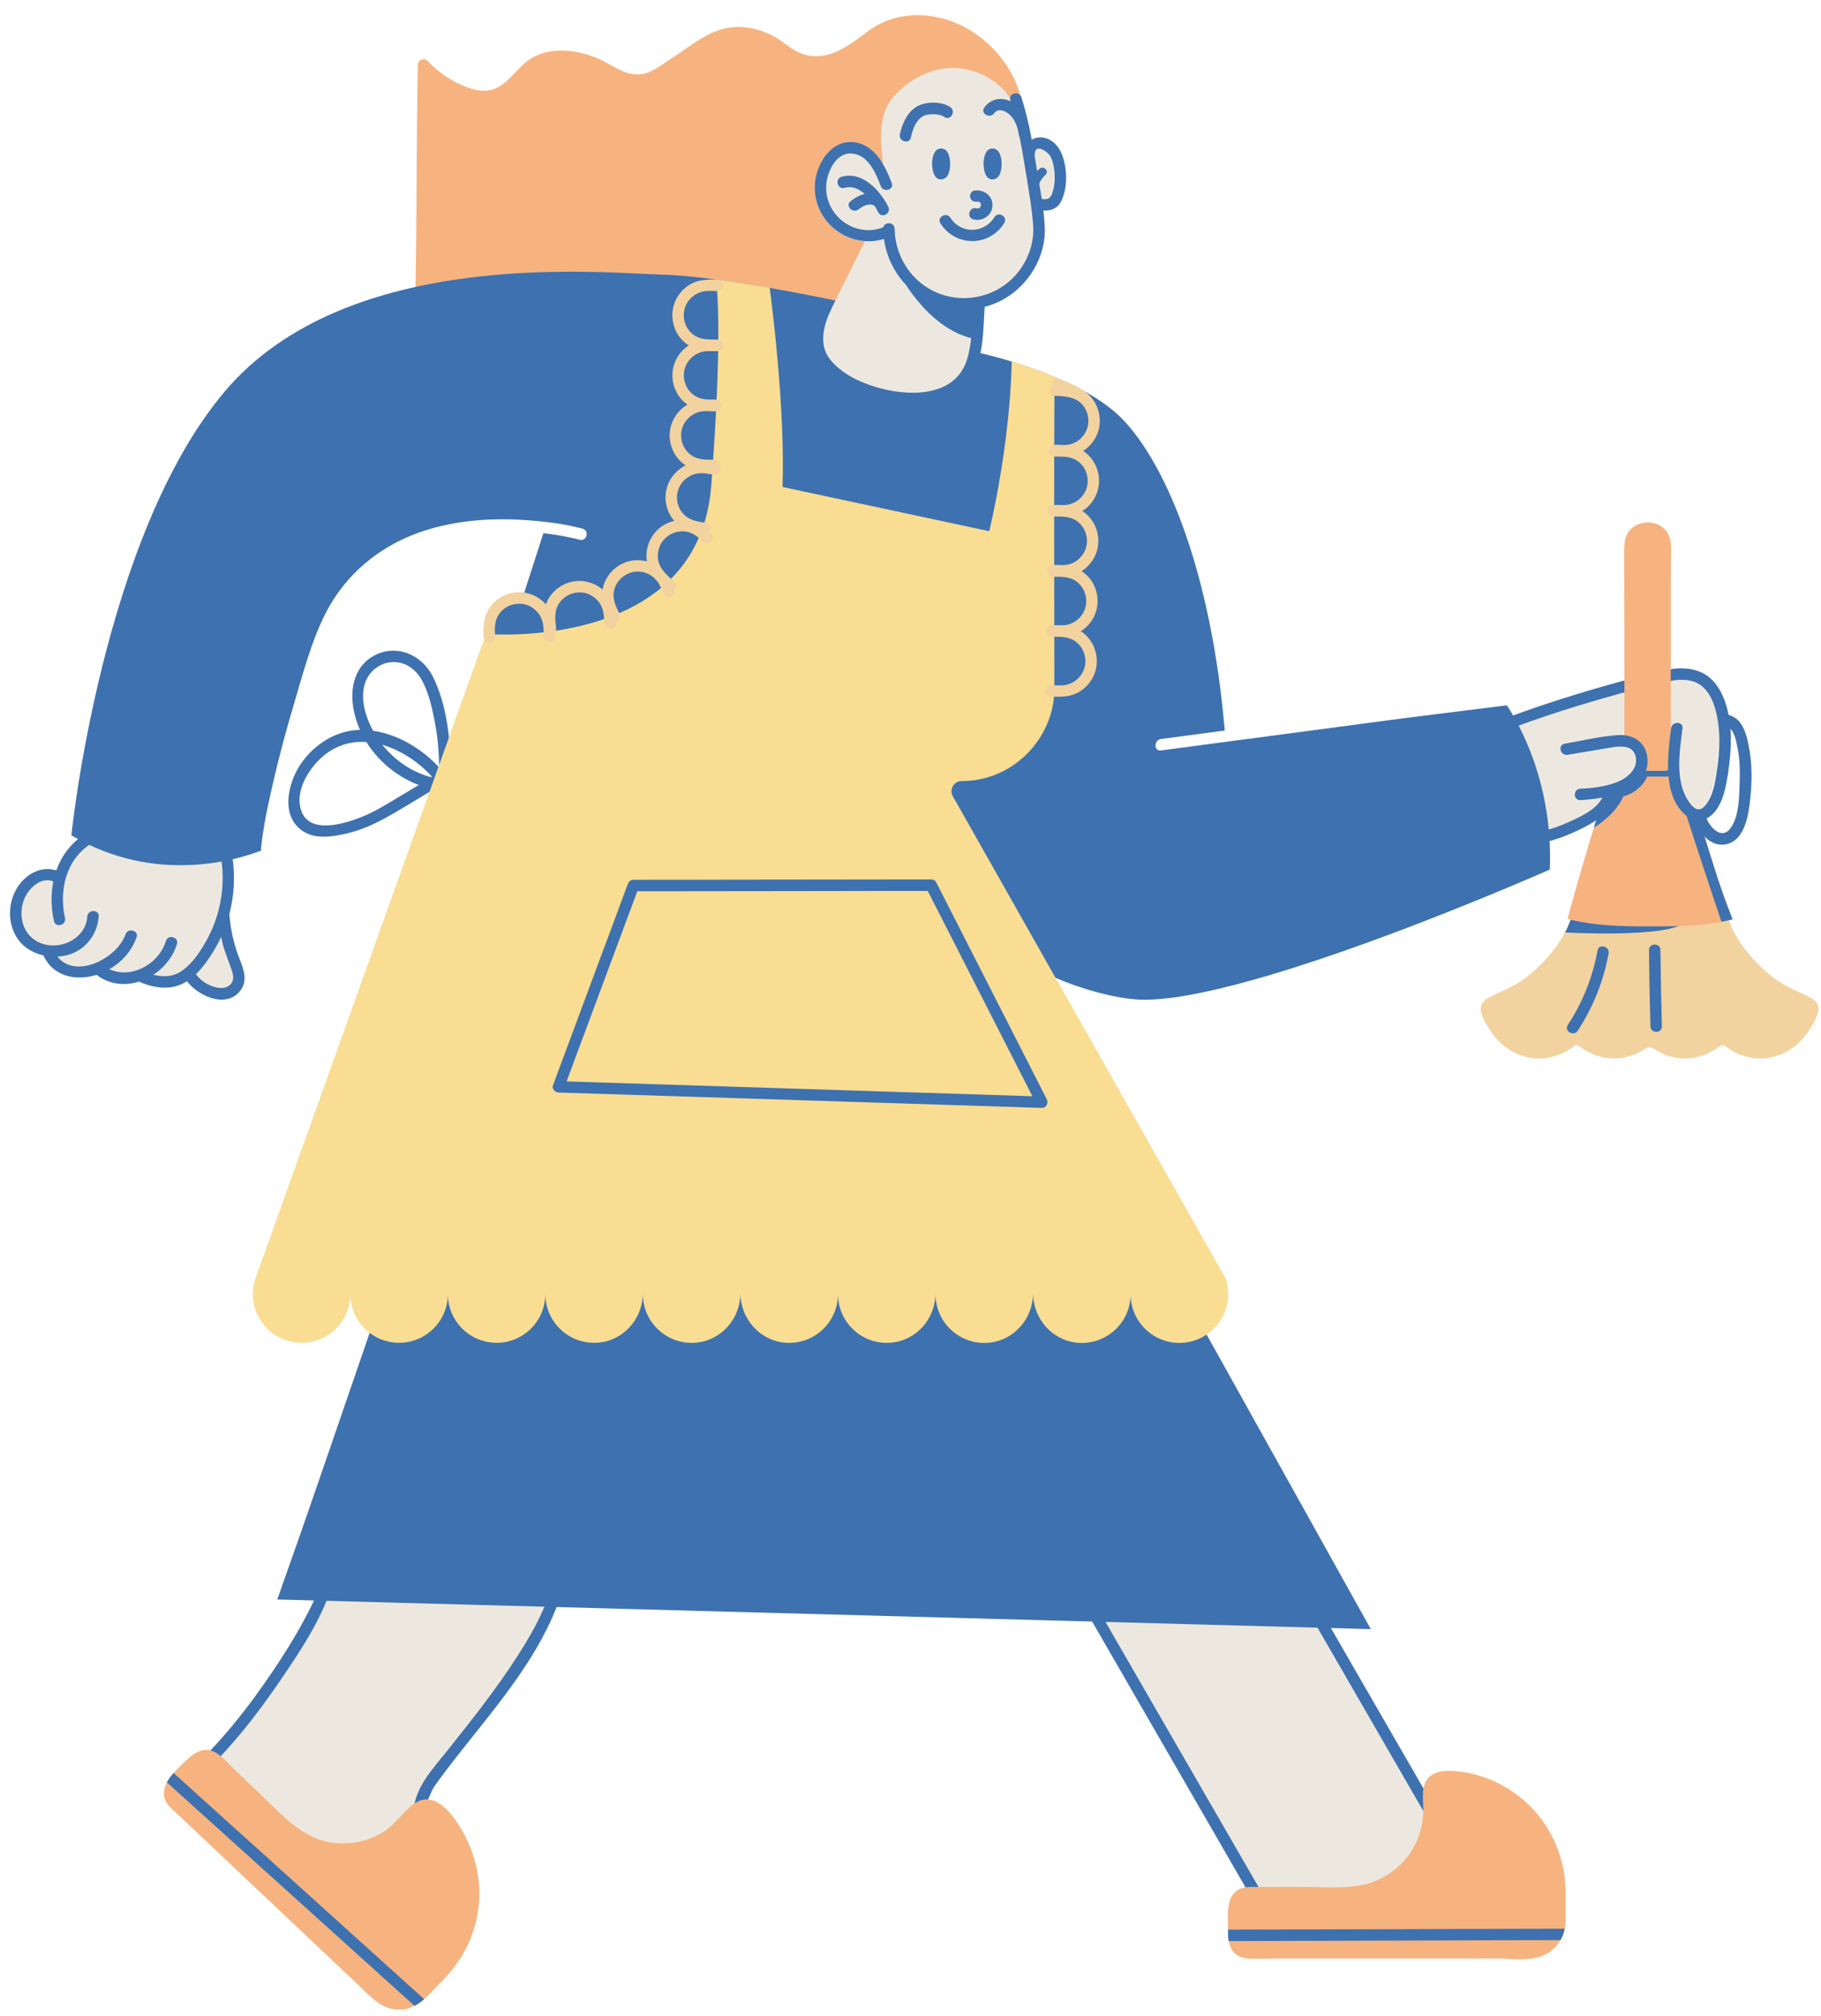 <?xml version="1.0" encoding="UTF-8"?>
<svg id="_圖層_1" xmlns="http://www.w3.org/2000/svg" version="1.1" viewBox="0 0 300 332">
  <!-- Generator: Adobe Illustrator 29.0.1, SVG Export Plug-In . SVG Version: 2.1.0 Build 192)  -->
  <defs>
    <style>
      .st0 {
        fill: #3e71af;
      }

      .st1 {
        fill: #f9dd93;
      }

      .st2 {
        fill: #f6b37f;
      }

      .st3 {
        fill: #f2d29e;
      }

      .st4 {
        fill: #ede8df;
      }
    </style>
  </defs>
  <path class="st0" d="M72.34,126.12h0c.01,1.21,1.88,1.21,1.88,0-.05-4.84-.72-10.24-2.88-14.63-1.66-3.36-5.49-5.34-9.11-3.79-3.84,1.63-4.73,5.73-3.91,9.49,1.5,6.9,7.6,12.2,14.53,13.07,1.2.14,1.19-1.74,0-1.89-3.63-.45-6.95-2.37-9.35-5.09-2.37-2.69-4.61-7.32-3.3-10.94.7-1.91,2.55-3.27,4.59-3.29,2.28-.03,3.97,1.43,4.93,3.39.99,2.01,1.5,4.33,1.92,6.51.46,2.37.67,4.76.7,7.17h0Z"/>
  <path class="st0" d="M71.6,128.42v-.03h0c.78.93,2.11-.41,1.33-1.33-3.23-3.83-8.28-6.83-13.4-6.85-4.06-.02-7.78,2.36-10.01,5.66-2.18,3.22-3.42,8.92.73,11.23,2.07,1.15,4.76.67,6.94.16,2.43-.57,4.69-1.62,6.85-2.84,2.35-1.33,4.65-2.76,6.97-4.15.77-.47,1.88-.89,2.11-1.88.15-.64-.16-1.36-.86-1.46-1.19-.16-1.7,1.65-.5,1.82.05.02.1.02.15.02-.18-.14-.37-.29-.56-.43-.32-.57-1.31.32-1.67.54-.45.27-.89.53-1.34.8-.95.58-1.91,1.15-2.86,1.72-1.93,1.16-3.86,2.35-5.96,3.18-2.92,1.16-8.8,2.94-9.98-1.34-.9-3.27,1.52-6.99,3.99-8.94,5.86-4.63,13.82-.93,18.08,4.12h-.01Z"/>
  <path class="st0" d="M91.37,106.46l-.09-2.13c-.16-3.62-2.83-6.45-5.98-6.32-3.15.13-5.58,3.18-5.43,6.8,0,.26.04.96.08,1.8"/>
  <path class="st3" d="M271.88,151.63h0c-4.19,0-8.65-.08-12.81-1.12-1.07,3.61-3.26,6.5-5.8,8.9-1.3,1.23-2.65,2.23-4.18,3.05-1.32.71-2.75,1.22-4.05,1.98-1.7.99-1.1,2.58-.25,4.11.89,1.61,2.03,3.05,3.45,4.06,3.26,2.33,7.3,2.27,10.58.04.06-.04.13-.07.19-.1.26-.4.7-.61,1.17-.25,3.34,2.55,7.5,2.72,10.97.37.21-.14.42-.18.61-.14.19-.04.4,0,.61.14,3.47,2.35,7.62,2.19,10.97-.37.47-.35.92-.15,1.17.25.06.02.13.06.19.1,3.28,2.23,7.32,2.28,10.58-.04,1.42-1.01,2.56-2.45,3.45-4.06.85-1.53,1.45-3.12-.25-4.11-1.3-.76-2.72-1.27-4.05-1.98-1.53-.82-2.88-1.82-4.18-3.05-2.51-2.38-4.69-5.24-5.76-8.8-4.12.97-8.49,1.02-12.62,1.02h0Z"/>
  <path class="st0" d="M273.55,156.48c0-1.21-1.89-1.21-1.88,0,.03,4.18.11,8.37.23,12.56.03,1.21,1.91,1.21,1.88,0-.11-4.18-.19-8.37-.23-12.56h0Z"/>
  <path class="st0" d="M265.01,157.04c.21-1.18-1.6-1.69-1.82-.5-.8,4.4-2.45,8.53-4.9,12.27-.67,1.02.97,1.96,1.63.95,2.53-3.86,4.26-8.18,5.09-12.72h0Z"/>
  <path class="st0" d="M258.75,151.46h0l18.87.36c-2.35,2.73-19.8,1.76-19.8,1.76.58-1.02.93-2.11.93-2.11h0Z"/>
  <path class="st4" d="M281.91,130.57h-.02c.7-2.16,1.05-4.5,1.26-6.76.22-2.39.22-4.89-.47-7.21-.36-1.23-.95-2.41-1.91-3.28-1.3-1.18-4.54-1.77-6.21-1.61,0,2.33-.53,6.86-.53,9.19.53-.09,3.22-1.61,3.14-.93-.26,2.16-.6,4.52-.48,6.8.02.07.02.15.02.22.09,1.26.31,2.5.77,3.66.35.89,1.17,2.65,2.36,2.65s1.79-1.87,2.07-2.74h0Z"/>
  <path class="st4" d="M248.84,119.13c2.96,5.64,4.79,13.13,5.24,19.49,1.5-.73,5.01-2.59,6.32-3.62,1.16-.91,2.85-2.18,3.56-3.63-1.31.25-2.58.37-3.61.41-1.21.06-1.21-1.83,0-1.88,2-.08,4.09-.34,5.97-1.06,1.64-.64,3.52-2.1,3.17-4.1-.41-2.33-3.04-1.79-4.72-1.51-2.17.36-4.34.73-6.51,1.09-1.19.19-1.7-1.62-.5-1.82,2.93-.49,7.79-.67,10.76-.84,0-2.24-.25-6.3-.25-8.54-5.23,1.42-14.33,4.17-19.43,6.01Z"/>
  <path class="st2" d="M263.27,134.11c-1.71,5.4-3.55,11.77-5.03,17.23,4.38,1.18,9.19,1.24,13.64,1.24s9.2-.04,13.56-1.16c-1.92-4.67-3.32-9.53-4.85-14.33-.62-.71-1.09-1.59-1.37-2.47-.94-.24-1.76-.95-2.35-1.74-1.2-1.59-1.76-3.48-1.96-5.45h-4.23c-.95,1.42-2.7,2.35-4.6,2.94,0,.07-.02.14-.02.22-.34,1.7-1.1,1.46-2.46,2.61,0,.06-.31.85-.33.91Z"/>
  <path class="st2" d="M68.84,10.68v.03c-.26,12.28-.14,24.56-.4,36.84-.02.89.98,1.12,1.53.71-.02.35-.02.71-.02,1.05,10.87-2.19,22.08-2.44,33.13-1.96,4.94.21,9.85.4,14.75,1.05,6.45.86,12.86,2.03,19.23,3.34.34.07.67.14,1.01.21.93-1.88,1.86-7.06,2.81-8.93l1.41-2.79c.09-.17.17-.33.25-.49-4.86-.31-9-4.68-8.22-10.08.42-2.94,2.61-6.37,5.95-6.24,1.42.06,2.54.62,3.47,1.46.16,1.1.33,2.18.43,3.15.12,1.2,2,1.21,1.88,0-.2-2.01-.35-4.03-.33-6.05,0-1.52.12-2.93.86-4.28,1.38-2.52,4-4.23,6.67-5.1,2.69-.87,5.76-.93,8.4.21,2.61,1.13,4.37,3.39,5.26,6.04.39,1.14,2.21.65,1.82-.5-.08-.23-.16-.44-.24-.66v-.26c-1.14-7.11-7.37-13.44-14.53-14.68-3.94-.68-7.86.03-11.06,2.46-3,2.28-6.43,4.96-10.46,3.75-2.04-.62-3.52-2.28-5.41-3.21-1.7-.83-3.55-1.33-5.45-1.31-4.38.04-7.33,2.85-10.81,5.08-1.7,1.09-3.57,2.73-5.69,2.75-2.37.02-4.33-1.64-6.4-2.55-3.38-1.49-7.81-2.14-11.14-.13-2.34,1.41-3.81,4.44-6.52,5.2-1.79.5-3.83-.23-5.44-1-1.85-.88-3.52-2.1-4.95-3.56-.02-.01-.02-.02-.02-.02-.4-.71-1.75-.55-1.77.47h0Z"/>
  <path class="st4" d="M92.01,261.76h0c-.34-.01-32.56-1.91-37.29-2.04-1.66,3.7-5.89,12.03-8.21,15.33-3.28,4.66-10.71,13.62-14.86,17.54,1.12.79,2.12,1.98,3.05,2.86,3.05,2.87,6.06,5.79,9.14,8.63,2.98,2.76,7.19,3.84,11.13,2.76,3.2-.88,11.13-1.74,12.7-6.92.39-1.3,1.12-2.78,1.93-3.86,1.27-1.69,4.57-7.31,5.88-8.98,3.53-4.51,7.01-9.08,10.02-13.96,1.49-2.43,5.44-8.72,6.51-11.36h0Z"/>
  <path class="st4" d="M215.43,264.17h0c-3.22-.08-33.13.7-35.1.65,2.55,4.41,6.48,12.07,9.03,16.48,4.49,7.78,13.1,21.89,17.59,29.66.99,1.72,1.98,3.43,2.97,5.14.87,0,1.74.08,2.5.08,4.35,0,8.73.16,13.07-.01,3.95-.15,7.62-2.39,9.62-5.79,1.03-1.75,1.57-3.73,1.6-5.75.01-.56,1.18-1.79,1.18-2.35-4.68-8.1-13.72-21.86-18.4-29.96-.64-1.1-3.42-7.04-4.06-8.14h0Z"/>
  <path class="st0" d="M179.87,263.21c-.61-1.05-2.24-.1-1.63.95,1.22,2.11,2.43,4.21,3.65,6.32,5.33,9.24,10.67,18.48,16,27.72,3.35,5.8,6.7,11.6,10.05,17.41.61,1.05,2.24.1,1.63-.95-1.22-2.11-2.43-4.21-3.65-6.32-5.34-9.24-10.68-18.48-16.01-27.72-3.35-5.8-6.7-11.61-10.05-17.41h.01Z"/>
  <path class="st0" d="M238.27,304.86h0c.61,1.05,2.24.1,1.63-.95-.95-1.65-1.91-3.3-2.86-4.96-4.17-7.22-8.33-14.44-12.5-21.65-2.61-4.53-5.23-9.06-7.84-13.59-.61-1.05-2.24-.1-1.63.95.96,1.65,1.91,3.3,2.87,4.96,4.17,7.22,8.33,14.43,12.5,21.65,2.61,4.52,5.23,9.05,7.84,13.58h0Z"/>
  <path class="st0" d="M54.76,260.89h0c.34-1.17-1.48-1.66-1.82-.5-.67,2.3-1.78,4.46-2.91,6.55-1.56,2.89-3.31,5.69-5.15,8.41-4.03,5.96-8.56,11.72-13.9,16.57-.9.82.43,2.14,1.33,1.33,5.46-4.96,10.08-10.87,14.2-16.96,3.19-4.71,6.63-9.88,8.25-15.4h0Z"/>
  <path class="st0" d="M91.99,263.93h0c.42-1.14-1.4-1.63-1.82-.5-1.24,3.32-3.05,6.43-4.97,9.41-3.45,5.37-7.43,10.37-11.4,15.36-2.32,2.92-5.43,6.13-5.64,9.98-.07,1.21,1.81,1.21,1.88,0,.05-.8.42-1.62.73-2.35l.33-.75c.12-.27.06-.15.09-.21.32-.62.74-1.18,1.15-1.74,6.9-9.39,15.5-18.09,19.65-29.19h0Z"/>
  <path class="st4" d="M159.15,49.57h.02s-.31,0-.31,0c-6.49,0-11.84-5.34-11.92-11.89,0-.42-.4-.44-.48-.44-.06,0-.37.02-.44.29-.04.14-.14.25-.28.31-.85.34-1.75.52-2.66.52h0c-2.01,0-3.97-.85-5.39-2.35-1.42-1.49-2.14-3.43-2.04-5.46.11-2.32,1.62-5.75,4.46-5.75h.2c3.13.17,4.5,3.75,5.24,5.67.11.29.36.33.5.33.18,0,.35-.08.43-.19,0-.03.07-.12,0-.31-.28-.74-.56-1.39-.84-1.97-.05-.07-.05-.14-.05-.22v-.07c-.04-.35-.08-.72-.12-1.1-.39-3.54-.88-7.95,1.66-10.93,2.49-2.93,6.33-4.83,9.76-4.83h.17c3.2.06,6.47,1.55,8.55,3.89.07.07.12.16.16.23.37.46.69.97.98,1.53.76,1.21,1.24,2.79,1.43,4.71l.09.4s.03.15.03.15c0,.04.03.08.03.11.02.02.02.06.02.06l.23,1.1c.55,2.57,1.04,5.4,1.5,8.64l.13.9c.22,1.53.45,3.1.49,4.66.16,6.34-5.13,11.84-11.55,12.01h0Z"/>
  <path class="st4" d="M36.44,163.19h0c-.31,0-.65-.04-1-.12-1.41-.33-2.71-1.18-3.55-2.34-.14-.19-.12-.46.05-.62,1.29-1.23,2.31-2.83,2.97-3.93.38-.63.75-1.33,1.09-2.07.08-.17.25-.27.43-.27h.05c.21.02.37.17.41.37.07.37.16.74.25,1.11.24.94.56,1.81.91,2.74.18.5.37,1,.54,1.51.22.63.71,2.1-.45,3.05-.45.37-1.02.56-1.7.56h0Z"/>
  <path class="st4" d="M27.07,161.25v-.03c-.61,0-1.26-.09-1.92-.26-.18-.05-.32-.2-.35-.38-.03-.19.05-.37.21-.47,1.8-1.17,3.12-2.89,3.71-4.84.05-.19-.01-.27-.03-.3-.08-.1-.24-.17-.41-.17-.12,0-.41.04-.51.37-.93,3.07-4.17,5.48-7.36,5.48-.93,0-1.82-.2-2.63-.6-.15-.08-.26-.23-.26-.41,0-.17.09-.33.24-.42,2.04-1.17,3.57-2.96,4.3-5.06.07-.18.02-.25,0-.28-.07-.09-.23-.16-.4-.16-.12,0-.42.04-.54.37-1.02,2.93-4.94,5.6-8.23,5.6-1.62,0-2.95-.64-3.84-1.85-.11-.14-.13-.32-.05-.48.07-.16.23-.27.4-.27.79-.04,1.53-.19,2.21-.44,2.36-.89,4-3.17,4.18-5.8.01-.11-.01-.19-.06-.24s-.15-.09-.27-.09c-.23,0-.58.14-.61.52-.23,3.33-3.3,5.13-6.08,5.13h0c-1.69,0-3.2-.64-4.25-1.79-1.62-1.76-1.93-4.62-.76-6.95.71-1.4,2.27-2.92,4.04-2.92.4,0,.79.08,1.17.23.2.09.32.31.28.53-.4,2.03-.37,4.24.11,6.38.04.19.12.27.29.27s.36-.1.47-.24c.1-.13.14-.28.1-.44-1.16-5.23.63-10.22,4.56-12.72.03-.02.06-.04.08-.06.09-.08.21-.12.32-.12.07,0,.13,0,.19.04,1.08.47,2.1.86,3.12,1.2,3.48,1.16,7.19,1.75,11.01,1.75,2.28,0,4.58-.21,6.86-.63h.09c.12,0,.24.05.33.14.11.11.16.27.13.42v.15c.66,4.53-.07,9.05-2.13,13.07-1.33,2.61-2.83,4.54-4.43,5.73-.94.69-2.04,1.04-3.28,1.04h0Z"/>
  <path class="st0" d="M38.29,141.16h0c-.18-1.2-1.99-.69-1.82.5.64,4.39-.17,8.97-2.26,12.88-1.06,1.99-2.51,4.24-4.44,5.49-1.88,1.22-4.3.79-6.22-.12-1.09-.51-2.05,1.11-.95,1.63,2.22,1.05,4.85,1.6,7.19.61,2.41-1.02,4.19-3.51,5.5-5.68,2.76-4.59,3.78-10.02,3-15.31h0Z"/>
  <path class="st0" d="M14.99,138.96h0c1.02-.65.08-2.28-.95-1.63-4.87,3.1-6.35,8.95-5.15,14.37.27,1.19,2.08.68,1.82-.5-1.01-4.56.15-9.62,4.28-12.24h0Z"/>
  <path class="st0" d="M16.26,150.96h.01c.08-1.21-1.81-1.2-1.89,0-.3,4.44-6.4,6.36-9.43,3.2-1.6-1.67-1.8-4.35-.82-6.39.81-1.69,2.84-3.49,4.82-2.52,1.09.53,2.04-1.1.95-1.63-2.77-1.35-5.73.28-7.17,2.76-1.54,2.63-1.48,6.2.46,8.62,1.93,2.4,5.68,3.15,8.53,2.11,2.61-.95,4.35-3.42,4.54-6.16h0Z"/>
  <path class="st0" d="M22.5,154.39h0c.4-1.15-1.42-1.64-1.82-.5-1.47,4.23-9.25,7.99-11.8,2.72-.53-1.09-2.16-.14-1.63.95,1.47,3.05,4.84,3.94,7.95,3.19,3.27-.78,6.17-3.15,7.29-6.36h0Z"/>
  <path class="st0" d="M29.15,155.49h0c.35-1.16-1.47-1.66-1.82-.5-1.25,4.13-6.53,6.77-10.3,4.07-.99-.71-1.93.93-.95,1.63,4.79,3.43,11.49,0,13.07-5.2h0Z"/>
  <path class="st0" d="M37.8,150.82h0c-.11-1.2-1.99-1.21-1.88,0,.14,1.54.38,3.06.75,4.56.37,1.48.98,2.84,1.46,4.28.3.87.54,1.86-.24,2.56-.62.56-1.51.58-2.29.4-1.5-.34-2.86-1.29-3.62-2.62-.6-1.06-2.23-.11-1.63.95,1.61,2.84,6.9,5.49,9.32,2.1,1.3-1.82.25-3.89-.43-5.71-.78-2.09-1.24-4.3-1.44-6.52h0Z"/>
  <path class="st0" d="M36.96,64.54v.02c-20.25,24.03-25.2,73.02-25.2,73.02,13.98,8.31,27.72,3.9,31.29,2.5-.04-.11-.05-.24-.04-.38.36-3.63,1.17-7.25,1.98-10.8,1-4.38,2.18-8.72,3.46-13.02,1.49-5.02,2.85-10.32,5.25-14.99,3.19-6.2,8.59-10.73,15.11-13.1,5.53-2.01,11.56-2.51,17.4-2.15,3.26.2,6.61.59,9.78,1.44,1.17.32.67,2.14-.5,1.82-1.95-.52-3.96-.85-5.97-1.08-1.96,6.01-3.73,11.56-5.31,16.7-25.44,82.65-3.71,57.95-7.57,69.17-3.81,11.06-8.36,24.32-12.67,36.89-6.9,20.11-13.2,38.43-14.85,43.1-1.15,3.25-2.29,6.51-3.44,9.76l180.15,4.88c-4.32-7.74-18.21-32.66-32.19-57.74-13.03-23.37-26.14-46.89-31.67-56.81l.59.49c3.64,2.97,7.57,5.18,11.3,6.78,5.94,2.54,11.34,3.54,14.1,3.61,17.9.48,67.36-21.43,67.36-21.43.58-14.18-5.07-24.03-7.08-27.05-6.47.82-14.8,1.83-19.66,2.48-10.12,1.34-20.25,2.69-30.37,4.03-2.32.3-4.63.61-6.95.92-1.2.16-1.19-1.72,0-1.88,3.5-.47,7.01-.94,10.51-1.4-2.22-25.84-9.43-43.39-16.64-51.07-2.84-3.02-7.17-5.39-11.4-7.17-2.5-1.05-4.95-1.89-7.06-2.53-3.53-1.08-6.06-1.6-6.06-1.6l-22.59-8.37s-5.01-1.08-11.22-2.16c-2.83-.49-5.9-.98-8.85-1.38-3.27-.44-6.4-.75-8.9-.81-9.73-.23-51.82-4.72-72.08,19.31h0Z"/>
  <path class="st1" d="M42.08,210.56v-.04c-.37,1.12-.52,2.34-.37,3.61.44,3.64,3.4,6.57,7.05,6.98,4.85.55,8.96-3.24,8.96-7.98,0,4.43,3.6,8.03,8.03,8.03,4.43,0,8.03-3.59,8.03-8.03,0,4.43,3.6,8.03,8.03,8.03,4.43,0,8.03-3.59,8.03-8.03,0,4.68,4.01,8.43,8.78,8,4.16-.37,7.29-3.98,7.29-8.16v-.02s0,.19,0,.19c0,4.68,4.01,8.43,8.78,8,4.16-.37,7.29-3.98,7.29-8.16v-.02.02c0,4.17,3.13,7.78,7.29,8.16,4.77.43,8.78-3.32,8.78-8,0,4.68,4.01,8.43,8.78,8,4.16-.37,7.29-3.98,7.29-8.16v-.02c0-.47,0,.19,0,.19,0,4.68,4.01,8.43,8.78,8,4.16-.37,7.29-3.98,7.29-8.16v-.02s0,.02,0,.02c0,4.17,3.13,7.78,7.29,8.16,4.77.43,8.78-3.32,8.78-8,0,4.74,4.11,8.52,8.96,7.98,3.65-.41,6.61-3.33,7.05-6.98.16-1.28,0-2.5-.37-3.61l-28.03-49.53-16.9-29.87c-.64-1.13.19-2.5,1.49-2.5h.03c8.4,0,15.21-7.04,15.21-15.22s-.1-39.53.04-51.36c-2.5-1.05-4.95-1.89-7.06-2.53-.33,14.26-3.71,27.96-3.71,27.96l-34.05-7.28c.43-13.06-1.79-30.35-2.12-32.8-2.83-.49-5.9-.98-8.85-1.38.26,1.92,1.03,10.37-.78,33.95-1.66,21.6-23.63,24.34-32.96,24.52-2.54.05-4.15-.09-4.15-.09l-37.98,106.15h0Z"/>
  <path class="st4" d="M173.04,25.76h.01c-.39-.74-2.44-2.18-2.55-.48-.01.09-.97.17-.99.24.15.78,1.53,7.41,1.64,8.19.83.13,1.88-.92,2.21-1.91.34-1.03.45-2.1.38-3.17-.06-.97-.24-2.02-.7-2.88h0Z"/>
  <path class="st4" d="M137.51,49.75h0c-1.02,2.03-2.13,4.29-2.13,6.62-.01,1.21.34,2.37.9,3.42,3.18,3.7,8.27,5.91,13.11,5.97,3.9.04,7.74-1.35,9.83-4.8,2.05-3.36,2.2-7.77,2.26-11.75-.51-.06-1.08.24-1.13.89-.03.3-.04.62-.06.94v-.14c-7.24.78-13.31-4.8-14.28-11.87-.31.1-1.33-.21-1.54-.44h0c-.57-.62-1.39-.16-1.56.47v-.05c.16-.39-.14.25-.18.33-.14.29-.29.58-.44.87l-1.41,2.79c-1.13,2.24-2.25,4.49-3.37,6.74h0Z"/>
  <path class="st0" d="M162.24,50.09h0c.1-1.21-1.79-1.2-1.88,0-.23,3.01-.14,6.11-1.02,9.03-1.92,6.42-9.75,6.22-15.05,4.63-2.82-.85-5.9-2.33-7.69-4.76-1.73-2.34-.88-5.6.3-8.03.52-1.09-1.1-2.04-1.63-.95-1.59,3.3-2.4,7.31.03,10.37,2.16,2.72,5.58,4.39,8.86,5.31,3.37.94,7.29,1.3,10.68.3,3.2-.94,5.37-3.19,6.32-6.36.93-3.09.85-6.36,1.09-9.54h0Z"/>
  <path class="st0" d="M147.38,37.68h0c-.01-1.21-1.9-1.21-1.88,0,.07,5.2,3.09,10.02,7.88,12.15,4.26,1.89,9.35,1.42,13.14-1.3,3.47-2.49,5.78-6.72,5.6-11.04-.13-3.09-.75-6.23-1.25-9.27-.66-4.09-1.34-8.25-2.6-12.2-.37-1.15-2.19-.66-1.82.5,1.25,3.9,1.92,8.01,2.58,12.05.46,2.86.99,5.76,1.18,8.65.24,3.69-1.59,7.38-4.52,9.59-3.44,2.6-8.23,3.03-12.06,1.06-3.83-1.98-6.18-5.9-6.24-10.19h0Z"/>
  <path class="st0" d="M155.6,19.27h0c1.01.68,1.95-.96.95-1.63-1.38-.93-3.77-.94-5.25-.23-1.73.83-2.69,2.94-3.05,4.72-.24,1.18,1.58,1.69,1.82.5.24-1.19.76-2.7,1.84-3.4.91-.59,2.78-.57,3.68.04h0Z"/>
  <path class="st0" d="M162.16,17.7h0c-.71.99.93,1.93,1.63.95.74-1.02,2.11-.26,2.74.44.78.86,1.16,1.94,1.31,3.07.17,1.2,1.98.69,1.82-.5-.26-1.92-1.29-3.95-3.04-4.9-1.57-.85-3.4-.52-4.45.94h0Z"/>
  <path class="st0" d="M168.61,25.27h0c-.08,1.21,1.8,1.2,1.88,0,.11-1.7,2.16-.26,2.55.48.46.86.64,1.92.7,2.88.07,1.08-.04,2.15-.38,3.17-.39,1.15-1.11,1.12-2.17.89-1.18-.25-1.68,1.56-.5,1.82,1.77.38,3.45.25,4.25-1.59.82-1.92.87-4.14.42-6.15-.4-1.82-1.42-3.71-3.41-4.09-1.72-.33-3.23.88-3.34,2.6h0Z"/>
  <path class="st0" d="M144.71,34.99h0c.55,1.08,2.18.13,1.63-.95-1.4-2.73-4.31-5.91-7.7-4.92-1.16.34-.67,2.16.5,1.82,2.49-.72,4.6,2.15,5.57,4.06h0Z"/>
  <path class="st0" d="M143.9,33.82h0c1.1.49,2.05-1.13.95-1.63-1.73-.78-3.33-.15-4.73.96-.95.75.39,2.08,1.33,1.33.66-.52,1.6-1.05,2.45-.67h0Z"/>
  <path class="st0" d="M145.09,30.65h0c.43,1.12,2.25.63,1.82-.5-1.15-3.01-2.93-6.61-6.64-6.76-3.33-.13-5.52,3.3-5.95,6.24-1,6.96,6.16,12.22,12.51,9.27,1.1-.51.14-2.14-.95-1.63-4.7,2.19-10.03-1.6-9.77-6.69.12-2.18,1.55-5.45,4.17-5.3,2.72.15,3.99,3.21,4.82,5.37h0Z"/>
  <path class="st0" d="M163.92,27.01h0c-.03-1.21-1.91-1.21-1.88,0,.02.95.28,2.68,1.61,2.53,1.14-.13,1.36-1.6,1.36-2.53s-.24-2.55-1.49-2.55-1.47,1.63-1.49,2.55c-.04,1.22,1.85,1.21,1.88,0,0-.2.05-.42.05-.62-.02-.37.28-.17-.2-.07h-.5c-.49-.11-.2-.27-.2.07,0,.2.05.41.05.62s-.03.41-.05.62c-.04.38-.19.15.2.07h.5c.42.09.23.27.2-.07-.01-.21-.05-.41-.05-.62h0Z"/>
  <path class="st0" d="M155.44,27.01h0c-.03-1.21-1.91-1.21-1.88,0,.02.95.28,2.68,1.61,2.53,1.14-.13,1.36-1.6,1.36-2.53s-.24-2.55-1.49-2.55-1.47,1.63-1.49,2.55c-.03,1.22,1.85,1.21,1.88,0,0-.2.05-.42.05-.62-.02-.37.28-.17-.2-.07h-.5c-.49-.11-.2-.27-.2.07,0,.2.05.41.05.62s-.03.41-.05.62c-.04.38-.19.15.2.07h.5c.42.09.23.27.2-.07-.01-.21-.05-.41-.05-.62h0Z"/>
  <path class="st0" d="M160.85,34.31h0c-1.18-.3-1.67,1.52-.5,1.82,1.53.39,3.09-.65,3.15-2.27.06-1.67-1.46-2.7-3-2.47-.51.08-.78.71-.66,1.16.15.53.66.74,1.16.66.83-.13.8,1.34-.14,1.1h0Z"/>
  <path class="st0" d="M156.57,35.86h0c-.66-1.02-2.29-.07-1.63.95,2.5,3.89,8.07,3.86,10.51-.09.63-1.04-1-1.98-1.63-.95-1.68,2.73-5.52,2.79-7.26.09h0Z"/>
  <path class="st2" d="M202.43,313.67h.01c-.27,1.35-.12,2.76-.12,4.13v.12c-.01.59.01,1.19.11,1.77.11.6.31,1.17.68,1.68.65.89,1.66,1.17,2.72,1.21,1.55.06,3.11,0,4.66,0h27.97c2.91,0,5.83-.06,8.74,0,2.16.05,4.45.36,6.54-.32,1.43-.46,2.62-1.45,3.35-2.73.25-.43.45-.91.59-1.4.04-.16.08-.32.11-.48.22-1.16.14-2.39.14-3.55,0-1.37.03-2.74-.08-4.11-.4-4.82-2.57-9.45-6.07-12.8-3.42-3.27-8.09-5.38-12.85-5.53-1.73-.05-3.6.41-4.24,2.21-.31.87-.29,1.86-.25,2.76.06,1.35.04,2.7-.22,4.03-.98,4.99-5.02,8.88-9.97,9.84-2.56.49-5.2.36-7.79.31-3-.06-6.01-.02-9.01-.02-1.19,0-2.49-.15-3.55.51-.84.52-1.29,1.44-1.47,2.38h0Z"/>
  <path class="st2" d="M27.51,293.55v-.02c-.39.73-.61,1.51-.47,2.34.18,1.12,1.02,1.83,1.81,2.56,1.23,1.13,2.43,2.29,3.65,3.44,8.89,8.4,17.78,16.79,26.67,25.19,1.81,1.71,3.51,3.73,6.16,3.92,1.13.09,2.1-.16,2.97-.62.56-.3,1.08-.68,1.58-1.11.49-.42.97-.9,1.44-1.39,1.87-1.94,3.75-3.87,5.08-6.23,1.21-2.16,2.03-4.55,2.37-7.01.66-4.67-.4-9.34-2.79-13.38-1.4-2.37-4.27-6.3-7.46-4.35-1.99,1.22-3.25,3.45-5.22,4.75-2.32,1.54-5.22,2.16-7.98,1.92-5.41-.47-8.94-4.75-12.62-8.25-1.24-1.17-2.49-2.35-3.73-3.52-1.06-1.01-2.12-2.31-3.36-3.09-2.32-1.45-4.29.59-5.86,2.13-.36.36-.76.75-1.14,1.18-.42.48-.82.99-1.11,1.54h0Z"/>
  <path class="st0" d="M39.02,301.43h0c-3.47-3.14-6.95-6.27-10.42-9.41-.42.48-.82.99-1.11,1.54,9.65,8.7,19.3,17.41,28.95,26.12,3.96,3.57,7.91,7.13,11.86,10.7.56-.3,1.08-.68,1.58-1.11-10.29-9.29-20.57-18.57-30.86-27.85h0Z"/>
  <path class="st0" d="M202.31,317.93c-.01.59.01,1.19.11,1.77,12.38-.04,24.77-.07,37.15-.11,5.84-.02,11.67-.03,17.51-.05.25-.43.45-.91.59-1.4.04-.16.08-.32.11-.48h-1.04c-14.14.04-28.28.08-42.42.12-4,.01-8.01.02-12.01.03v.12Z"/>
  <path class="st0" d="M147.97,44.74h0c4.64,5.3,12.63,5.17,12.63,5.17l.7,3.55-1.11,2.28c-7.69-1.8-12.22-10.99-12.22-10.99h0Z"/>
  <path class="st0" d="M154.23,145.31v.02c-.55-1.09-2.18-.13-1.63.95.75,1.46,1.49,2.92,2.24,4.38,5.33,10.46,10.66,20.91,15.99,31.36l.81-1.42c-3.24-.1-6.49-.21-9.74-.31-14.26-.46-28.53-.91-42.8-1.36-9.03-.29-18.06-.57-27.09-.86.3.39.61.79.91,1.19.51-1.38,1.02-2.77,1.54-4.15,3.59-9.67,7.19-19.34,10.79-29.01-.3.23-.61.46-.91.69h6.1c8.8,0,17.61-.03,26.41-.03,5.51-.02,11.03-.02,16.55-.02,1.21,0,1.21-1.89,0-1.89h-6.1c-8.8,0-17.61.03-26.41.03-5.51.02-11.03.02-16.55.02-.44,0-.76.3-.91.69-.51,1.38-1.02,2.77-1.54,4.15-3.59,9.67-7.19,19.34-10.79,29.01-.22.6.35,1.17.91,1.19,3.24.1,6.49.21,9.74.31,14.26.46,28.53.91,42.8,1.36,9.03.29,18.06.57,27.09.86.75.02,1.12-.81.81-1.42-.74-1.46-1.49-2.92-2.23-4.38-5.33-10.46-10.66-20.91-15.99-31.36h0Z"/>
  <path class="st0" d="M266.06,131.05h0c.23-1.18-1.59-1.69-1.82-.5-.48,2.42-3.61,3.86-5.63,4.77-2.22,1-4.72,1.87-7.18,1.91-1.21.01-1.21,1.9,0,1.88,2.91-.05,5.82-1.08,8.43-2.3,2.42-1.13,5.63-2.89,6.2-5.76h0Z"/>
  <path class="st0" d="M269.17,113.61c1.17-.31.67-2.13-.5-1.82-6.56,1.75-13.08,3.73-19.45,6.07-1.13.42-.64,2.24.5,1.82,6.37-2.34,12.9-4.32,19.45-6.07h0Z"/>
  <path class="st0" d="M282.85,126.93h0c-.18,1.19,1.63,1.69,1.82.5.61-3.93.83-8.33-.57-12.12-.67-1.79-1.77-3.5-3.51-4.42-1.99-1.04-4.72-1.03-6.8-.28-1.13.41-.64,2.23.5,1.82,1.78-.64,4.24-.73,5.86.41,1.32.93,2.03,2.49,2.45,4,.9,3.23.76,6.81.25,10.1h0Z"/>
  <path class="st0" d="M284.56,117.7h0c-1.19-.22-1.69,1.6-.5,1.82,1.63.3,1.89,2.22,2.18,3.59.46,2.19.41,4.45.33,6.68-.08,2.08-.18,4.69-1.38,6.48-1.6,2.4-3.81-.3-4.26-2.08-.3-1.18-2.12-.68-1.82.5.58,2.31,2.66,4.97,5.36,4.34,2.78-.64,3.48-4.27,3.78-6.64.41-3.18.47-6.62-.2-9.77-.43-2.05-1.12-4.47-3.49-4.91h0Z"/>
  <path class="st0" d="M275.34,127.9c1.21,0,1.21-1.88,0-1.88h-5.18c-1.21,0-1.21,1.88,0,1.88h5.18Z"/>
  <path class="st2" d="M274.28,126.01v-31.92c0-1.49.07-3.01,0-4.5-.17-3.59-5.68-3.43-5.74.14-.08,5.23,0,10.47,0,15.71v15.84c1.43.44,2.53,1.52,2.8,3.19.09.55.1,1.07.04,1.54h2.91s-.01,0-.01,0Z"/>
  <path class="st2" d="M274.3,126.96c1.22,0,1.21-1.89,0-1.89h-2.91c.31.31.63.63.94.94.24-2.6-1.04-4.79-3.52-5.64.23.3.46.61.69.91,0-6.05.02-12.1,0-18.15-.01-2.62-.03-5.24-.03-7.86,0-1.39.01-2.77.02-4.16.01-.77-.14-1.73.32-2.41.59-.87,1.97-1.03,2.82-.47.64.42.72,1.09.75,1.8.05,1.2-.01,2.41-.01,3.61-.08,10.79,0,21.58,0,32.37,0,1.22,1.88,1.21,1.88,0v-29.81c0-1.6.03-3.21.03-4.81,0-.97.07-2.03-.25-2.97-.98-2.8-5.06-3.17-6.73-.83-.46.64-.63,1.36-.68,2.14-.08,1.38-.04,2.78-.04,4.16-.01,3.09.03,6.17.03,9.25.02,6.05,0,12.1,0,18.15,0,.43.29.77.69.91,1.72.59,2.3,2.1,2.14,3.82-.05.51.47.94.94.94h2.92Z"/>
  <path class="st0" d="M257.76,122.5h0c-1.2.2-.69,2.02.5,1.82,2.17-.36,4.34-.73,6.51-1.09,1.68-.28,4.31-.83,4.72,1.51.36,2-1.52,3.47-3.17,4.1-1.89.72-3.97.98-5.97,1.06-1.21.05-1.21,1.93,0,1.88,4.04-.17,11.94-1.53,11-7.3-.38-2.36-2.4-3.53-4.67-3.41-2.97.16-5.99.93-8.92,1.42h0Z"/>
  <path class="st0" d="M277.18,119.96h0c.15-1.2-1.73-1.19-1.88,0-.54,4.46-1.48,11.1,2.5,14.39,1.65,1.37,3.58.82,4.82-.79,1.33-1.73,1.71-4.01,2.05-6.11.19-1.19-1.63-1.69-1.82-.5-.27,1.66-.52,3.47-1.38,4.95-.32.55-.9,1.4-1.63,1.4s-1.33-.83-1.69-1.37c-2.24-3.4-1.43-8.19-.97-11.96h0Z"/>
  <path class="st0" d="M283.6,151.83h-.01l1.84-.41s-1.21-3.14-1.65-4.41c-.53-1.47-1.01-2.95-1.47-4.44-.58-1.83-1.14-3.66-1.72-5.48-.62-.71-1.09-1.59-1.37-2.47-.48-.12-.92-.37-1.32-.68-.06.17-.07.36,0,.58,1.79,5.61,5.7,17.3,5.7,17.3h0Z"/>
  <path class="st0" d="M263.11,134.58l2.33-4.09,4.71-2.68h1.27c-1.26,2.82-3.99,3.35-3.99,3.35-1.28,3.08-4.85,5.16-4.85,5.16l.54-1.74h-.01Z"/>
  <path class="st3" d="M89.73,103.44h0c.14,1.19,2.03,1.2,1.89,0-.16-1.45-.36-2.86.53-4.14.84-1.2,2.29-1.86,3.75-1.71,1.44.15,2.73,1.14,3.27,2.48.33.81.34,1.73.43,2.59.12,1.2,2.01,1.2,1.88,0-.15-1.44-.22-2.88-1-4.15-.98-1.61-2.71-2.66-4.58-2.81-1.98-.16-3.93.73-5.13,2.3-1.26,1.65-1.26,3.46-1.04,5.43h0Z"/>
  <path class="st3" d="M79.69,105h0c.06,1.21,1.94,1.21,1.88,0-.08-1.49-.16-2.92.86-4.14.94-1.12,2.46-1.64,3.89-1.35,1.41.28,2.57,1.35,3.01,2.71.27.83.21,1.75.25,2.61.05,1.21,1.93,1.21,1.88,0-.06-1.46-.07-2.87-.77-4.2-.88-1.66-2.58-2.8-4.43-3.04-1.97-.25-3.98.52-5.26,2.05-1.32,1.59-1.42,3.38-1.32,5.35h0Z"/>
  <path class="st3" d="M109.76,97.17h0c.88.83,2.22-.5,1.33-1.33-.89-.84-1.99-1.7-2.45-2.88-.53-1.36-.24-2.95.71-4.05.97-1.12,2.48-1.62,3.92-1.3,1.06.23,1.8.92,2.57,1.63.89.82,2.23-.51,1.33-1.33-1.17-1.07-2.32-1.98-3.96-2.21-1.92-.26-3.9.43-5.19,1.88-1.31,1.47-1.82,3.5-1.33,5.42.46,1.79,1.79,2.96,3.08,4.17h0Z"/>
  <path class="st3" d="M100.45,102.05h0c.56,1.08,2.18.13,1.63-.95-.68-1.32-1.31-2.6-.84-4.12.44-1.41,1.62-2.48,3.07-2.77,1.4-.28,2.89.25,3.81,1.33.56.66.89,1.53,1.28,2.3.55,1.09,2.17.13,1.63-.95-.66-1.3-1.24-2.57-2.45-3.47-1.52-1.13-3.57-1.47-5.38-.86-1.85.63-3.32,2.16-3.82,4.06-.53,2,.16,3.68,1.06,5.43h0Z"/>
  <path class="st3" d="M116.19,87.97h0c1.2.16,1.18-1.72,0-1.88-1.45-.2-2.8-.43-3.77-1.63-.93-1.14-1.15-2.72-.58-4.07.58-1.38,1.92-2.34,3.42-2.44.76-.06,1.54.12,2.3.23,1.19.17,1.7-1.65.5-1.82-1.43-.21-2.85-.5-4.27-.05-1.85.59-3.31,2.05-3.89,3.9-.59,1.88-.15,3.98,1.1,5.49,1.36,1.65,3.18,2,5.18,2.27h0Z"/>
  <path class="st3" d="M117.57,77.63v-.03h0c1.21,0,1.21-1.89,0-1.88-1.49.01-2.9.02-4.08-1.06-1.08-.99-1.52-2.53-1.16-3.95.35-1.38,1.48-2.5,2.86-2.86.84-.22,1.76-.13,2.62-.13,1.21,0,1.21-1.88,0-1.88-1.46.01-2.87-.04-4.22.62-1.7.84-2.91,2.52-3.2,4.39-.29,1.94.41,3.96,1.88,5.27,1.54,1.38,3.33,1.53,5.3,1.51h0Z"/>
  <path class="st3" d="M118.02,67.72h0c1.21,0,1.21-1.89,0-1.88-1.49.01-2.9.02-4.08-1.06-1.08-.99-1.52-2.53-1.16-3.95.35-1.39,1.48-2.51,2.86-2.87.84-.22,1.76-.13,2.62-.13,1.21,0,1.21-1.89,0-1.89-1.46,0-2.87-.04-4.22.62-1.71.84-2.92,2.52-3.2,4.39-.29,1.94.41,3.96,1.88,5.27,1.54,1.38,3.33,1.53,5.3,1.51h0Z"/>
  <path class="st3" d="M118.02,57.82h0c1.21-.02,1.21-1.89,0-1.89-1.5,0-2.91.02-4.09-1.06-1.08-.99-1.52-2.53-1.16-3.95.35-1.38,1.48-2.5,2.86-2.86.84-.22,1.76-.13,2.62-.13,1.21,0,1.21-1.89,0-1.89-1.46,0-2.87-.04-4.22.62-1.7.84-2.92,2.52-3.2,4.39-.29,1.94.41,3.96,1.88,5.27,1.54,1.37,3.33,1.53,5.3,1.51h0Z"/>
  <path class="st3" d="M173.73,62.09h0s-1.43,3.11-.22,3.11c1.49,0,3.41.09,4.56,1.2,1.06,1.02,1.48,2.55,1.09,3.97-.37,1.38-1.51,2.48-2.9,2.82-.84.2-1.76.09-2.62.09-1.21-.02-1.21,1.87,0,1.88,1.45.01,2.86.08,4.22-.57,1.71-.82,2.95-2.48,3.25-4.35.31-1.94-.37-3.96-1.82-5.29-1.52-1.39-3.59-2.03-5.56-2.87h0Z"/>
  <path class="st3" d="M173.88,73.28h.01c-1.21,0-1.21,1.89,0,1.89,1.5.01,2.92.01,4.07,1.12,1.06,1.02,1.48,2.55,1.09,3.97-.38,1.38-1.52,2.48-2.91,2.82-.84.2-1.76.1-2.62.09-1.22-.02-1.21,1.87,0,1.88,1.45.01,2.86.08,4.22-.57,1.71-.82,2.95-2.48,3.25-4.35.31-1.94-.37-3.96-1.82-5.29-1.53-1.39-3.32-1.57-5.29-1.57h0Z"/>
  <path class="st3" d="M173.76,83.18h.01c-1.21-.01-1.21,1.88,0,1.88,1.49,0,2.92.01,4.07,1.12,1.06,1.02,1.48,2.55,1.09,3.97-.38,1.38-1.52,2.48-2.91,2.82-.84.2-1.76.1-2.62.09-1.21-.01-1.21,1.88,0,1.89,1.45.01,2.86.08,4.22-.57,1.71-.82,2.95-2.48,3.25-4.35.31-1.94-.37-3.96-1.82-5.29-1.53-1.39-3.32-1.57-5.29-1.57h0Z"/>
  <path class="st3" d="M173.65,93.07v.02h0c-1.22-.01-1.21,1.88,0,1.88,1.5.01,2.92.01,4.07,1.12,1.06,1.02,1.48,2.55,1.09,3.97-.38,1.38-1.52,2.48-2.91,2.82-.84.2-1.76.09-2.62.09-1.22-.02-1.21,1.86,0,1.88,1.45.01,2.86.08,4.22-.57,1.71-.82,2.95-2.48,3.25-4.35.31-1.94-.37-3.96-1.82-5.29-1.53-1.39-3.32-1.57-5.29-1.57h.01Z"/>
  <path class="st3" d="M173.51,102.97c-1.21,0-1.21,1.89,0,1.89,1.5.01,2.92.01,4.07,1.12,1.06,1.02,1.48,2.55,1.09,3.97-.37,1.38-1.51,2.48-2.9,2.82-.84.2-1.76.1-2.62.09-1.21-.01-1.21,1.88,0,1.89,1.45.01,2.86.08,4.22-.57,1.71-.82,2.95-2.48,3.25-4.35.31-1.94-.37-3.96-1.82-5.29-1.53-1.39-3.32-1.57-5.29-1.57h0Z"/>
  <path class="st0" d="M172.24,28.8h0c.68-.61-.32-1.6-1-1-1.15,1.02-1.76,2.54-1.63,4.07.08.9,1.49.91,1.41,0-.11-1.2.31-2.27,1.21-3.07h0Z"/>
</svg>